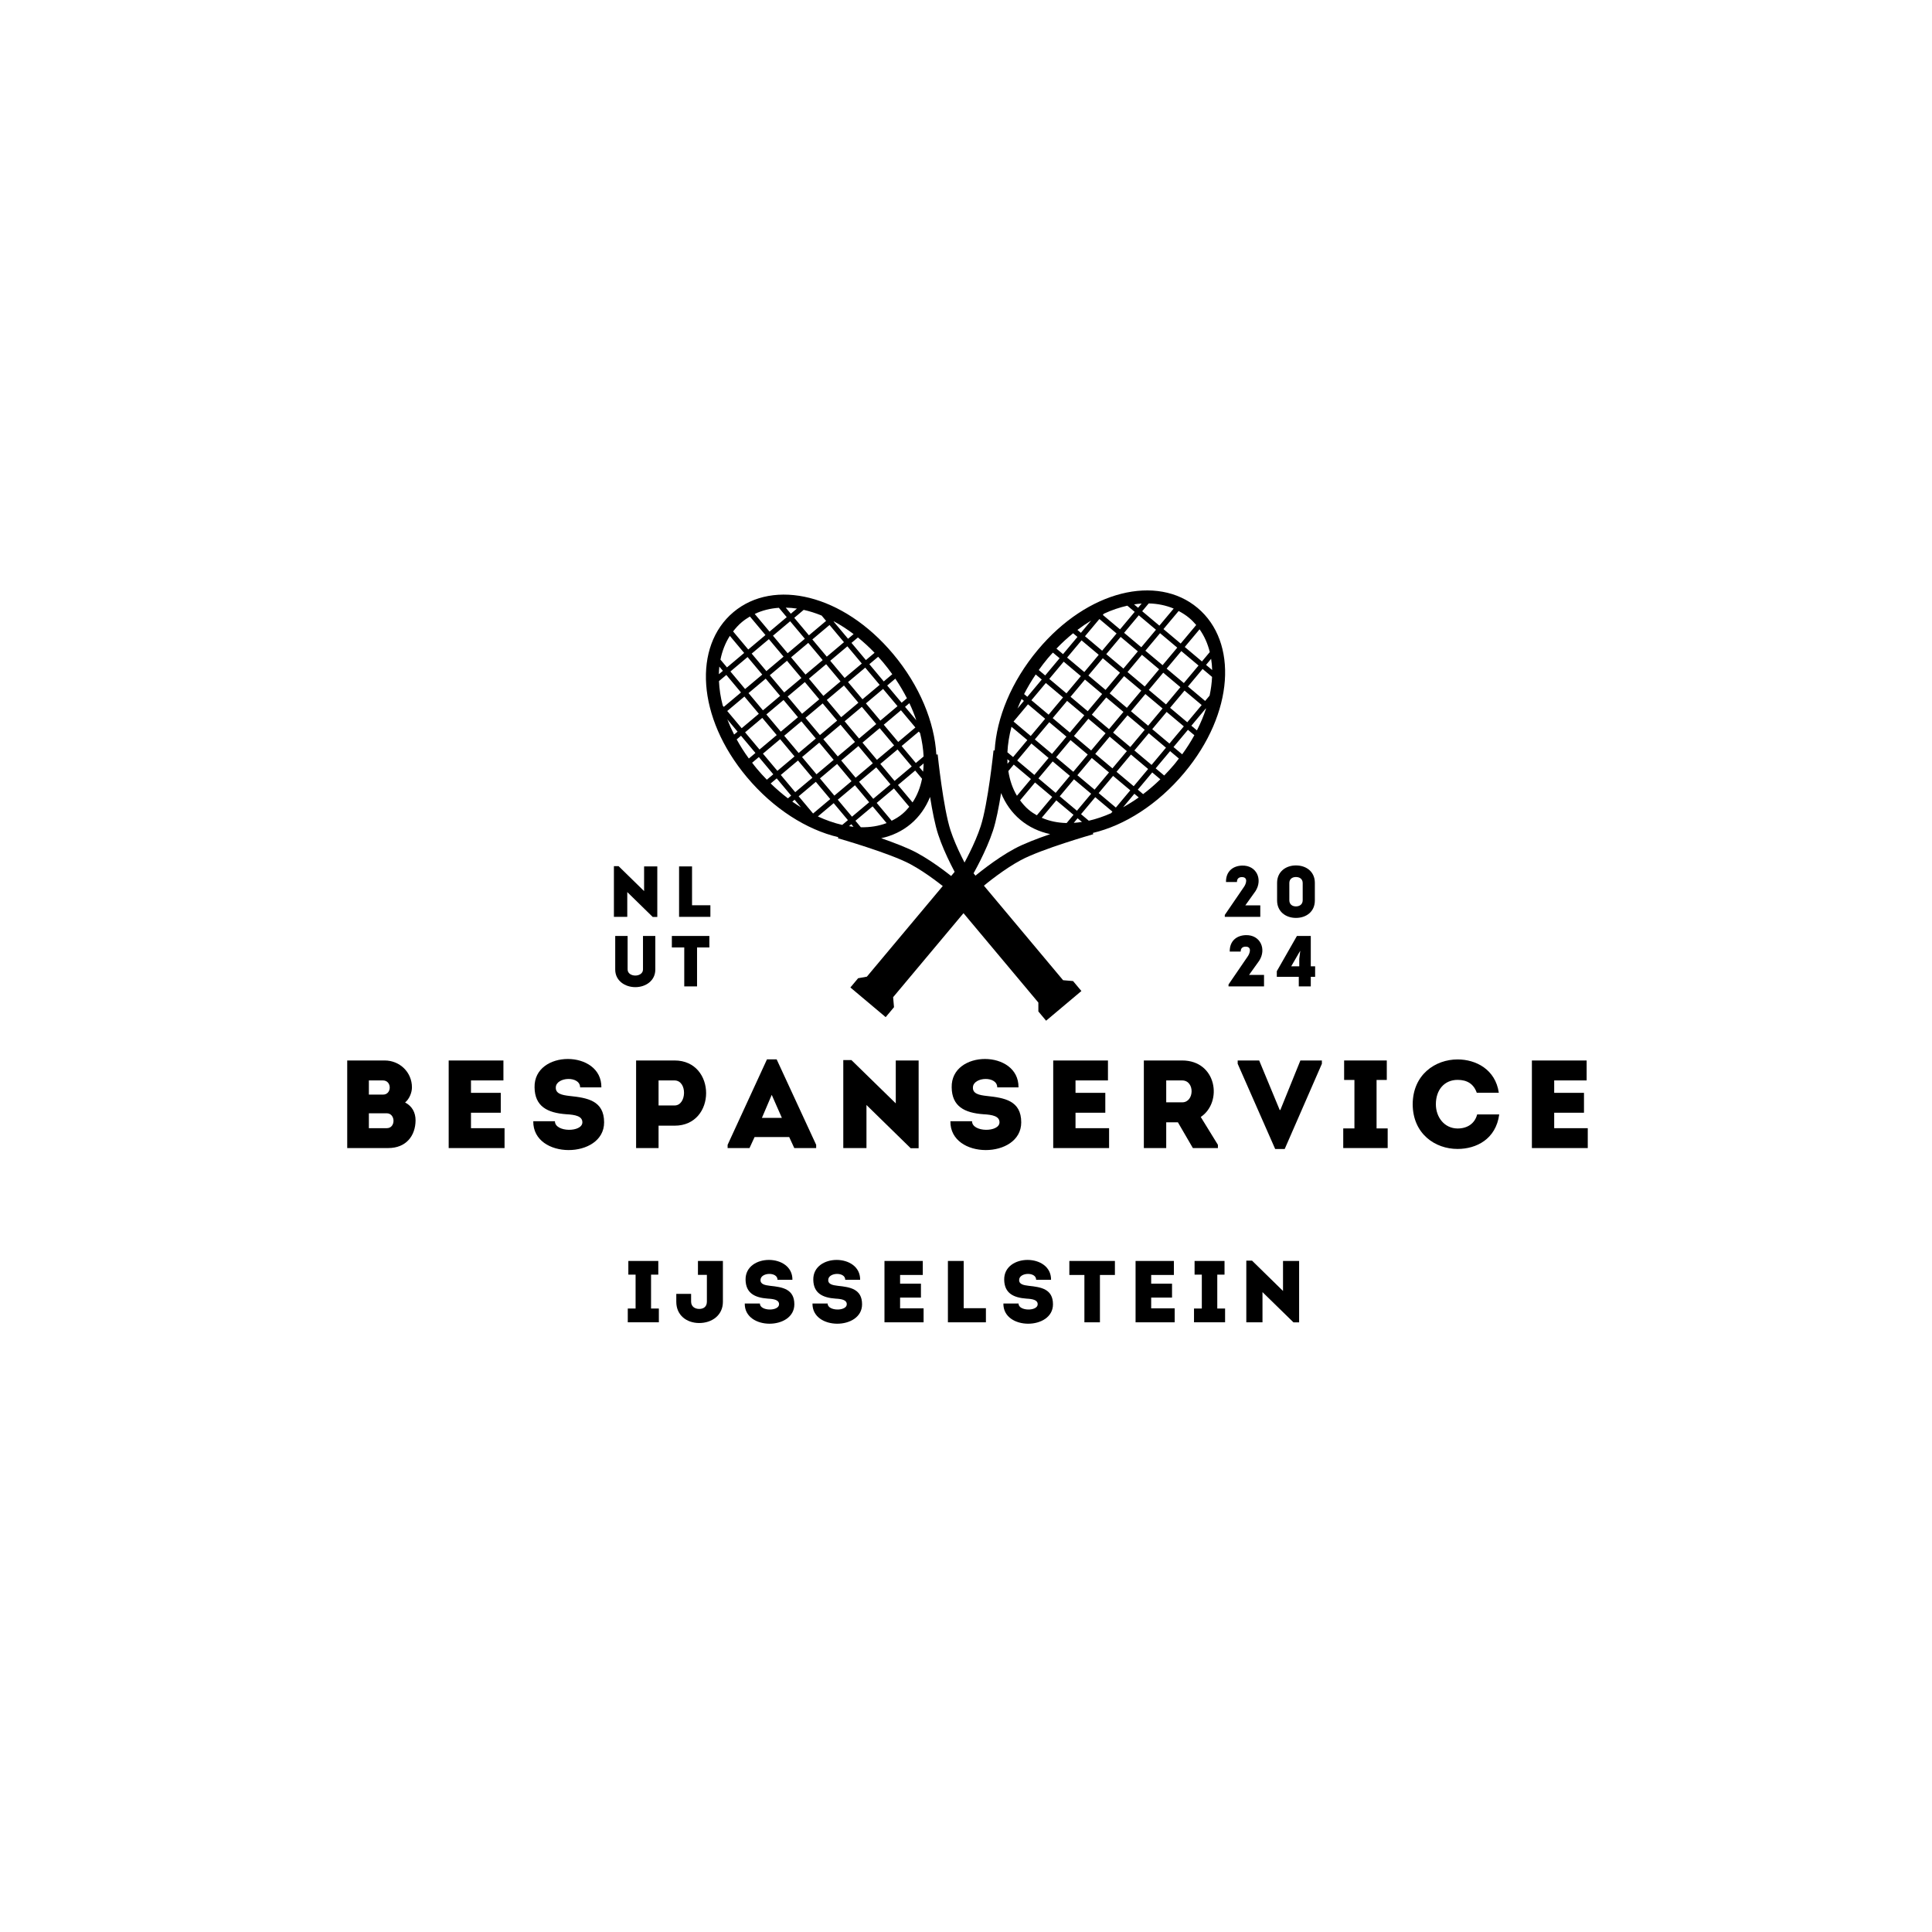 <svg xmlns="http://www.w3.org/2000/svg" xmlns:xlink="http://www.w3.org/1999/xlink" width="500" zoomAndPan="magnify" viewBox="0 0 375 375" height="500" preserveAspectRatio="xMidYMid meet" version="1.0"><defs><g/></defs><path fill="#000000" d="M 229.855 150.016 C 239.57 138.414 240.293 124.59 232.457 118.004 C 224.625 111.418 211.164 114.527 201.449 126.129 C 196.27 132.312 193.418 139.402 193.066 145.676 L 192.844 145.648 C 192.836 145.754 191.77 156.051 190.34 160.406 C 189.227 163.809 187.188 167.52 186.34 168.996 L 185.84 168.574 L 168.258 189.57 L 166.562 189.875 L 165.059 191.668 L 171.91 197.426 L 173.527 195.492 L 173.355 193.555 L 190.789 172.738 L 190.383 172.395 C 191.684 171.301 194.984 168.648 198.133 166.957 C 202.16 164.789 212.098 161.949 212.199 161.922 L 212.129 161.672 C 218.223 160.234 224.684 156.191 229.855 150.016 Z M 203.387 127.762 C 203.707 127.379 204.039 127.027 204.367 126.668 L 205.668 127.762 L 202.871 131.105 L 201.621 130.055 C 202.176 129.277 202.758 128.512 203.387 127.762 Z M 203.664 131.773 L 206.461 128.43 L 209.797 131.234 L 206.996 134.578 Z M 206.332 135.371 L 203.531 138.715 L 200.195 135.914 L 202.996 132.566 Z M 207.125 127.637 L 209.926 124.293 L 213.262 127.098 L 210.461 130.441 Z M 210.594 123.496 L 213.391 120.152 L 216.727 122.957 L 213.926 126.301 Z M 214.059 119.359 L 214.258 119.121 C 215.789 118.406 217.316 117.898 218.816 117.562 L 220.242 118.762 L 217.395 122.164 Z M 209.133 123.625 L 206.332 126.969 L 205.055 125.895 C 206.105 124.797 207.188 123.812 208.289 122.918 Z M 209.129 122.266 C 210.004 121.598 210.895 120.996 211.785 120.457 L 209.801 122.832 Z M 202.203 131.902 L 199.402 135.246 L 198.777 134.719 C 199.434 133.438 200.184 132.168 201.031 130.914 Z M 198.738 136.039 L 197.496 137.52 C 197.742 136.906 198.008 136.289 198.297 135.672 Z M 199.531 136.707 L 202.863 139.512 L 200.062 142.855 L 196.73 140.051 Z M 221.523 134.043 L 218.723 137.387 L 215.387 134.578 L 218.184 131.238 Z M 218.852 130.441 L 221.648 127.098 L 224.988 129.906 L 222.188 133.25 Z M 218.059 138.18 L 215.258 141.523 L 211.922 138.715 L 214.719 135.375 Z M 214.594 142.32 L 211.793 145.664 L 208.453 142.855 L 211.254 139.512 Z M 211.129 146.457 L 208.328 149.801 L 204.988 146.996 L 207.789 143.652 Z M 207.664 150.594 L 204.902 153.891 L 201.562 151.082 L 204.324 147.789 Z M 225.656 129.109 L 222.316 126.301 L 225.164 122.902 L 228.504 125.707 Z M 220.855 126.43 L 218.055 129.773 L 214.723 126.969 L 217.52 123.625 Z M 218.188 122.832 L 221.035 119.43 L 224.371 122.234 L 221.523 125.633 Z M 217.391 130.57 L 214.59 133.91 L 211.258 131.109 L 214.055 127.766 Z M 213.926 134.707 L 211.125 138.047 L 207.793 135.246 L 210.59 131.902 Z M 210.461 138.844 L 207.66 142.188 L 204.324 139.383 L 207.125 136.039 Z M 206.996 142.984 L 204.195 146.328 L 200.859 143.523 L 203.66 140.18 Z M 203.531 147.121 L 200.77 150.414 L 197.434 147.613 L 200.195 144.316 Z M 221.699 118.637 L 222.965 117.125 C 224.688 117.164 226.316 117.496 227.812 118.125 L 225.035 121.438 Z M 200.102 151.211 L 197.387 154.457 C 196.543 153.051 195.992 151.43 195.719 149.66 L 196.77 148.406 Z M 200.898 151.879 L 204.234 154.688 L 201.25 158.25 C 200.695 157.938 200.156 157.586 199.66 157.168 C 199.023 156.633 198.484 156.008 197.996 155.348 Z M 209.117 150.469 L 211.918 147.125 L 215.258 149.93 L 212.457 153.273 Z M 211.793 154.066 L 209.031 157.363 L 205.695 154.559 L 208.453 151.262 Z M 212.586 146.328 L 215.387 142.984 L 218.723 145.793 L 215.922 149.137 Z M 216.051 142.191 L 218.852 138.848 L 222.188 141.652 L 219.391 144.996 Z M 219.516 138.051 L 222.316 134.711 L 225.652 137.516 L 222.852 140.859 Z M 222.98 133.914 L 225.781 130.57 L 229.117 133.379 L 226.32 136.723 Z M 226.445 129.777 L 229.293 126.375 L 232.633 129.18 L 229.785 132.582 Z M 208.367 158.16 L 207.035 159.75 C 205.301 159.711 203.672 159.379 202.199 158.727 L 205.027 155.352 Z M 229.961 125.578 L 232.836 122.148 C 233.758 123.449 234.418 124.938 234.82 126.566 L 233.297 128.387 Z M 234.781 135.02 L 233.914 136.055 L 230.578 133.25 L 233.426 129.848 L 235.262 131.391 C 235.207 132.566 235.047 133.777 234.781 135.02 Z M 232.32 141.766 L 231.242 140.859 L 234.043 137.516 L 234.086 137.555 C 233.629 138.945 233.043 140.355 232.32 141.766 Z M 227.918 148.383 C 227.289 149.137 226.633 149.844 225.969 150.527 L 224.312 149.137 L 227.113 145.793 L 228.82 147.23 C 228.523 147.613 228.234 148.004 227.918 148.383 Z M 229.781 140.988 L 226.984 144.328 L 223.648 141.527 L 226.445 138.184 Z M 227.113 137.387 L 229.914 134.043 L 233.246 136.848 L 230.449 140.191 Z M 226.316 145.125 L 223.52 148.469 L 220.184 145.664 L 222.98 142.32 Z M 222.852 149.262 L 220.051 152.605 L 216.715 149.805 L 219.516 146.457 Z M 219.387 153.402 L 216.586 156.746 L 213.25 153.941 L 216.051 150.598 Z M 220.848 153.273 L 223.648 149.93 L 225.223 151.258 C 224.141 152.312 223.023 153.273 221.879 154.141 Z M 221.023 154.781 C 220.023 155.492 219.012 156.121 217.992 156.684 L 220.18 154.07 Z M 227.777 145 L 230.578 141.656 L 231.824 142.707 C 231.137 143.949 230.355 145.188 229.461 146.414 Z M 212.586 154.734 L 215.922 157.539 L 215.668 157.84 C 214.211 158.48 212.758 158.98 211.336 159.301 L 209.828 158.031 Z M 235.281 130.051 L 234.094 129.055 L 235.078 127.875 C 235.188 128.582 235.262 129.305 235.281 130.051 Z M 232.184 121.312 L 229.168 124.914 L 225.828 122.105 L 228.773 118.594 C 229.496 118.977 230.191 119.41 230.828 119.949 C 231.328 120.367 231.77 120.828 232.184 121.312 Z M 221.598 117.145 L 220.906 117.969 L 220.125 117.312 C 220.621 117.238 221.113 117.172 221.598 117.145 Z M 196.328 141.066 L 199.402 143.648 L 196.641 146.945 L 195.539 146.02 C 195.613 144.426 195.887 142.762 196.328 141.066 Z M 195.535 147.367 L 195.973 147.738 L 195.555 148.238 C 195.535 147.957 195.539 147.66 195.535 147.367 Z M 196.938 164.723 C 193.223 166.715 189.461 169.836 188.41 170.738 L 188.312 170.656 C 189.016 169.461 191.434 165.207 192.746 161.199 C 193.355 159.348 193.883 156.594 194.312 153.934 C 195.137 155.953 196.375 157.719 198.031 159.113 C 199.707 160.523 201.68 161.438 203.836 161.902 C 201.285 162.785 198.656 163.793 196.938 164.723 Z M 208.418 159.715 L 209.16 158.824 L 210.008 159.539 C 209.473 159.625 208.941 159.68 208.418 159.715 Z M 208.418 159.715 " fill-opacity="1" fill-rule="nonzero"/><path fill="#000000" d="M 173.363 126.941 C 163.648 115.344 150.188 112.23 142.355 118.816 C 134.52 125.402 135.242 139.227 144.957 150.828 C 150.133 157.012 156.605 161.059 162.711 162.492 L 162.648 162.707 C 162.746 162.734 172.684 165.574 176.715 167.742 C 179.863 169.43 183.16 172.086 184.465 173.18 L 183.961 173.602 L 201.543 194.594 L 201.547 196.324 L 203.047 198.117 L 209.898 192.355 L 208.277 190.422 L 206.344 190.258 L 188.91 169.441 L 188.504 169.781 C 187.656 168.305 185.621 164.59 184.504 161.191 C 183.074 156.836 182.012 146.539 182 146.434 L 181.742 146.461 C 181.387 140.195 178.535 133.117 173.363 126.941 Z M 146.895 149.195 C 146.574 148.816 146.289 148.426 145.988 148.043 L 147.293 146.945 L 150.094 150.289 L 148.844 151.34 C 148.176 150.656 147.523 149.949 146.895 149.195 Z M 150.887 149.621 L 148.086 146.281 L 151.422 143.477 L 154.219 146.82 Z M 154.887 147.613 L 157.688 150.957 L 154.352 153.762 L 151.551 150.418 Z M 147.422 145.484 L 144.621 142.145 L 147.957 139.34 L 150.758 142.68 Z M 143.957 141.348 L 141.156 138.004 L 144.492 135.199 L 147.289 138.543 Z M 140.488 137.207 L 140.293 136.973 C 139.855 135.336 139.621 133.742 139.551 132.203 L 140.977 131.004 L 143.824 134.406 Z M 143.828 142.809 L 146.629 146.152 L 145.352 147.227 C 144.453 146.004 143.676 144.762 142.988 143.52 Z M 142.492 142.578 C 141.988 141.598 141.551 140.617 141.176 139.641 L 143.164 142.016 Z M 150.758 151.086 L 153.559 154.43 L 152.934 154.957 C 151.789 154.086 150.672 153.125 149.586 152.07 Z M 154.227 155.223 L 155.465 156.703 C 154.902 156.355 154.344 155.988 153.785 155.594 Z M 155.02 154.559 L 158.352 151.754 L 161.152 155.098 L 157.82 157.902 Z M 156.219 132.391 L 159.02 135.734 L 155.68 138.543 L 152.879 135.199 Z M 152.215 134.402 L 149.414 131.059 L 152.754 128.254 L 155.555 131.598 Z M 159.684 136.531 L 162.484 139.871 L 159.145 142.68 L 156.344 139.336 Z M 163.148 140.668 L 165.949 144.012 L 162.609 146.82 L 159.809 143.473 Z M 166.613 144.805 L 169.414 148.152 L 166.078 150.957 L 163.277 147.613 Z M 170.078 148.945 L 172.84 152.238 L 169.5 155.047 L 166.742 151.75 Z M 152.086 127.457 L 148.75 130.266 L 145.902 126.863 L 149.238 124.059 Z M 148.621 131.727 L 151.422 135.07 L 148.086 137.875 L 145.285 134.531 Z M 144.621 133.738 L 141.773 130.336 L 145.105 127.531 L 147.953 130.934 Z M 152.086 135.867 L 154.887 139.211 L 151.551 142.012 L 148.75 138.672 Z M 155.551 140.004 L 158.352 143.348 L 155.016 146.152 L 152.215 142.809 Z M 159.016 144.141 L 161.816 147.488 L 158.48 150.289 L 155.68 146.945 Z M 162.48 148.281 L 165.281 151.625 L 161.949 154.43 L 159.148 151.086 Z M 165.945 152.418 L 168.707 155.715 L 165.371 158.52 L 162.613 155.223 Z M 141.105 129.543 L 139.84 128.031 C 140.18 126.34 140.789 124.789 141.664 123.422 L 144.441 126.738 Z M 169.375 156.512 L 172.09 159.758 C 170.562 160.34 168.875 160.605 167.086 160.566 L 166.039 159.312 L 169.371 156.512 Z M 170.168 155.844 L 173.508 153.035 L 176.492 156.598 C 176.086 157.094 175.648 157.562 175.152 157.98 C 174.512 158.52 173.809 158.941 173.07 159.309 Z M 170.207 147.484 L 167.406 144.141 L 170.746 141.336 L 173.547 144.68 Z M 174.211 145.473 L 176.969 148.766 L 173.633 151.574 L 170.871 148.277 Z M 166.742 143.348 L 163.941 140 L 167.281 137.195 L 170.078 140.539 Z M 163.273 139.207 L 160.477 135.863 L 163.812 133.059 L 166.613 136.398 Z M 159.812 135.07 L 157.012 131.727 L 160.352 128.922 L 163.148 132.262 Z M 156.344 130.93 L 153.547 127.586 L 156.883 124.781 L 159.684 128.125 Z M 152.879 126.793 L 150.031 123.391 L 153.371 120.586 L 156.219 123.984 Z M 177.637 149.562 L 178.969 151.152 C 178.629 152.859 178.02 154.41 177.125 155.746 L 174.297 152.371 Z M 149.367 122.598 L 146.492 119.164 C 147.93 118.48 149.508 118.086 151.18 117.973 L 152.703 119.789 Z M 159.48 119.48 L 160.344 120.516 L 157.012 123.316 L 154.164 119.918 L 155.996 118.375 C 157.145 118.633 158.309 119 159.48 119.48 Z M 165.684 123.078 L 164.605 123.984 L 161.805 120.641 L 161.852 120.605 C 163.141 121.297 164.422 122.121 165.684 123.078 Z M 171.422 128.574 C 172.051 129.324 172.637 130.094 173.191 130.867 L 171.535 132.262 L 168.738 128.918 L 170.445 127.48 C 170.773 127.844 171.105 128.191 171.422 128.574 Z M 164.477 125.449 L 167.277 128.793 L 163.941 131.594 L 161.145 128.254 Z M 160.477 127.457 L 157.676 124.113 L 161.012 121.309 L 163.812 124.652 Z M 167.941 129.586 L 170.742 132.93 L 167.406 135.73 L 164.605 132.391 Z M 171.406 133.723 L 174.207 137.066 L 170.875 139.871 L 168.074 136.527 Z M 174.875 137.863 L 177.676 141.207 L 174.34 144.012 L 171.539 140.668 Z M 175.004 136.398 L 172.203 133.055 L 173.781 131.73 C 174.629 132.98 175.379 134.25 176.035 135.531 Z M 176.512 136.484 C 177.039 137.594 177.48 138.703 177.859 139.809 L 175.668 137.195 Z M 168.07 128.121 L 165.273 124.781 L 166.52 123.73 C 167.621 124.625 168.707 125.609 169.754 126.707 Z M 175.004 144.805 L 178.34 142 L 178.59 142.301 C 178.969 143.852 179.203 145.371 179.273 146.832 L 177.762 148.098 Z M 154.684 118.125 L 153.496 119.121 L 152.512 117.945 C 153.227 117.957 153.949 118.016 154.684 118.125 Z M 145.559 119.664 L 148.574 123.262 L 145.234 126.07 L 142.293 122.559 C 142.797 121.91 143.344 121.297 143.984 120.762 C 144.48 120.344 145.012 119.988 145.559 119.664 Z M 139.621 129.387 L 140.312 130.211 L 139.531 130.863 C 139.547 130.363 139.566 129.867 139.621 129.387 Z M 158.746 158.473 L 161.816 155.891 L 164.578 159.188 L 163.477 160.113 C 161.922 159.762 160.336 159.203 158.746 158.473 Z M 164.801 160.352 L 165.242 159.98 L 165.664 160.484 C 165.379 160.453 165.09 160.395 164.801 160.352 Z M 182.102 161.98 C 183.414 165.992 185.832 170.246 186.531 171.441 L 186.438 171.52 C 185.383 170.621 181.625 167.496 177.91 165.504 C 176.199 164.582 173.582 163.582 171.039 162.695 C 173.172 162.234 175.121 161.32 176.781 159.926 C 178.457 158.516 179.699 156.73 180.527 154.68 C 180.953 157.355 181.488 160.125 182.102 161.98 Z M 179.172 149.781 L 178.43 148.895 L 179.277 148.18 C 179.266 148.727 179.23 149.262 179.172 149.781 Z M 179.172 149.781 " fill-opacity="1" fill-rule="nonzero"/><g fill="#000000" fill-opacity="1"><g transform="translate(65.239, 222.837)"><g><path d="M 14.719 -11.781 C 14.719 -14.719 12.359 -17 9.422 -17 L 2.156 -17 L 2.156 0 L 10.125 0 C 13.609 0 15.406 -2.406 15.422 -5.375 C 15.422 -6.875 14.766 -8.141 13.391 -8.844 C 14.219 -9.531 14.719 -10.766 14.719 -11.781 Z M 9.812 -6.75 C 11.562 -6.75 11.594 -3.859 9.844 -3.859 L 6.359 -3.859 L 6.359 -6.75 Z M 9.094 -13.125 C 10.844 -13.125 10.844 -10.375 9.109 -10.375 L 6.359 -10.375 L 6.359 -13.125 Z M 9.094 -13.125 "/></g></g></g><g fill="#000000" fill-opacity="1"><g transform="translate(84.933, 222.837)"><g><path d="M 12.781 -17 C 8.797 -17 6.094 -17 2.156 -17 C 2.156 -11.375 2.156 -5.688 2.156 0 C 6.094 0 9.016 0 13 0 C 13 -1.281 13 -2.594 13 -3.859 C 10.453 -3.859 8.984 -3.859 6.484 -3.859 C 6.484 -4.891 6.484 -5.859 6.484 -6.859 L 12.266 -6.859 C 12.266 -8.141 12.266 -9.422 12.266 -10.719 L 6.484 -10.719 L 6.484 -13.125 C 8.984 -13.125 10.25 -13.125 12.781 -13.125 C 12.781 -14.438 12.781 -15.75 12.781 -17 Z M 12.781 -17 "/></g></g></g><g fill="#000000" fill-opacity="1"><g transform="translate(102.539, 222.837)"><g><path d="M 5.172 -5.203 C 3.688 -5.203 2.422 -5.203 0.969 -5.203 C 0.875 2.281 14.719 2.156 14.719 -4.984 C 14.719 -9.234 11.422 -9.75 8.047 -10.109 C 6.516 -10.281 5.25 -10.547 5.344 -11.828 C 5.484 -13.844 10.062 -14.047 10.062 -11.781 C 11.547 -11.781 12.656 -11.781 14.188 -11.781 C 14.281 -19.125 1.062 -19.125 1.219 -11.781 C 1.266 -8.094 3.688 -6.828 7.391 -6.562 C 9.094 -6.469 10.5 -6.203 10.5 -5 C 10.5 -3.016 5.172 -3.031 5.172 -5.203 Z M 5.172 -5.203 "/></g></g></g><g fill="#000000" fill-opacity="1"><g transform="translate(121.311, 222.837)"><g><path d="M 6.516 0 L 6.516 -4.344 L 9.641 -4.344 C 17.781 -4.344 17.781 -16.984 9.641 -17 C 7.141 -17 4.609 -17 2.156 -17 C 2.156 -11.328 2.156 -5.656 2.156 0 C 3.594 0 5.047 0 6.516 0 Z M 9.625 -8.266 L 6.516 -8.266 C 6.516 -9.641 6.516 -11.734 6.516 -13.125 C 7.5 -13.125 8.594 -13.141 9.625 -13.125 C 12.141 -13.094 12 -8.266 9.625 -8.266 Z M 9.625 -8.266 "/></g></g></g><g fill="#000000" fill-opacity="1"><g transform="translate(141.199, 222.837)"><g><path d="M 12.969 0 L 17.219 0 L 17.219 -0.625 L 9.547 -17.219 L 7.672 -17.219 L 0.031 -0.625 L 0.031 0 L 4.281 0 L 5.266 -2.141 L 11.984 -2.141 Z M 10.562 -5.859 L 6.688 -5.859 L 8.594 -10.328 Z M 10.562 -5.859 "/></g></g></g><g fill="#000000" fill-opacity="1"><g transform="translate(161.525, 222.837)"><g><path d="M 15.234 0.031 L 16.781 0.031 L 16.781 -17 C 15.312 -17 13.828 -17 12.344 -17 L 12.344 -8.672 L 3.734 -17.078 L 2.156 -17.078 L 2.156 0 C 3.641 0 5.156 0 6.656 0 L 6.656 -8.359 Z M 15.234 0.031 "/></g></g></g><g fill="#000000" fill-opacity="1"><g transform="translate(183.502, 222.837)"><g><path d="M 5.172 -5.203 C 3.688 -5.203 2.422 -5.203 0.969 -5.203 C 0.875 2.281 14.719 2.156 14.719 -4.984 C 14.719 -9.234 11.422 -9.75 8.047 -10.109 C 6.516 -10.281 5.25 -10.547 5.344 -11.828 C 5.484 -13.844 10.062 -14.047 10.062 -11.781 C 11.547 -11.781 12.656 -11.781 14.188 -11.781 C 14.281 -19.125 1.062 -19.125 1.219 -11.781 C 1.266 -8.094 3.688 -6.828 7.391 -6.562 C 9.094 -6.469 10.5 -6.203 10.5 -5 C 10.5 -3.016 5.172 -3.031 5.172 -5.203 Z M 5.172 -5.203 "/></g></g></g><g fill="#000000" fill-opacity="1"><g transform="translate(202.273, 222.837)"><g><path d="M 12.781 -17 C 8.797 -17 6.094 -17 2.156 -17 C 2.156 -11.375 2.156 -5.688 2.156 0 C 6.094 0 9.016 0 13 0 C 13 -1.281 13 -2.594 13 -3.859 C 10.453 -3.859 8.984 -3.859 6.484 -3.859 C 6.484 -4.891 6.484 -5.859 6.484 -6.859 L 12.266 -6.859 C 12.266 -8.141 12.266 -9.422 12.266 -10.719 L 6.484 -10.719 L 6.484 -13.125 C 8.984 -13.125 10.25 -13.125 12.781 -13.125 C 12.781 -14.438 12.781 -15.75 12.781 -17 Z M 12.781 -17 "/></g></g></g><g fill="#000000" fill-opacity="1"><g transform="translate(219.879, 222.837)"><g><path d="M 13.188 -6.031 C 17.5 -8.938 16.281 -16.984 9.594 -17 C 7.125 -17 4.594 -17 2.141 -17 C 2.141 -11.328 2.141 -5.656 2.141 0 C 3.547 0 5.031 0 6.484 0 L 6.484 -5 L 8.75 -5 L 11.656 0 L 16.516 0 L 16.516 -0.625 Z M 9.594 -8.875 L 6.484 -8.875 C 6.484 -10.234 6.484 -11.734 6.484 -13.125 C 7.5 -13.125 8.578 -13.141 9.594 -13.125 C 12.078 -13.094 11.953 -8.875 9.594 -8.875 Z M 9.594 -8.875 "/></g></g></g><g fill="#000000" fill-opacity="1"><g transform="translate(239.889, 222.837)"><g><path d="M 4.516 -17 L 0.344 -17 L 0.344 -16.359 L 7.625 0.188 L 9.469 0.188 L 16.688 -16.359 L 16.688 -17 L 12.516 -17 L 8.625 -7.391 L 8.5 -7.391 Z M 4.516 -17 "/></g></g></g><g fill="#000000" fill-opacity="1"><g transform="translate(259.972, 222.837)"><g><path d="M 7.219 -3.812 L 7.219 -13.219 L 9.203 -13.219 L 9.203 -17 L 0.922 -17 L 0.922 -13.219 L 2.922 -13.219 L 2.922 -3.812 L 0.75 -3.812 L 0.75 0 L 9.375 0 L 9.375 -3.812 Z M 7.219 -3.812 "/></g></g></g><g fill="#000000" fill-opacity="1"><g transform="translate(273.061, 222.837)"><g><path d="M 1.141 -8.5 C 1.172 -2.719 5.547 0.188 9.859 0.172 C 13.484 0.172 17.297 -1.719 17.938 -6.531 C 16.453 -6.531 15.109 -6.531 13.656 -6.531 C 13.188 -4.719 11.719 -3.797 9.859 -3.797 C 7.281 -3.812 5.641 -6 5.641 -8.5 C 5.641 -11.328 7.312 -13.234 9.859 -13.234 C 11.688 -13.234 12.969 -12.469 13.578 -10.734 C 15.062 -10.734 16.375 -10.734 17.859 -10.734 C 17.203 -15.281 13.391 -17.203 9.859 -17.203 C 5.547 -17.203 1.172 -14.281 1.141 -8.5 Z M 1.141 -8.5 "/></g></g></g><g fill="#000000" fill-opacity="1"><g transform="translate(295.184, 222.837)"><g><path d="M 12.781 -17 C 8.797 -17 6.094 -17 2.156 -17 C 2.156 -11.375 2.156 -5.688 2.156 0 C 6.094 0 9.016 0 13 0 C 13 -1.281 13 -2.594 13 -3.859 C 10.453 -3.859 8.984 -3.859 6.484 -3.859 C 6.484 -4.891 6.484 -5.859 6.484 -6.859 L 12.266 -6.859 C 12.266 -8.141 12.266 -9.422 12.266 -10.719 L 6.484 -10.719 L 6.484 -13.125 C 8.984 -13.125 10.25 -13.125 12.781 -13.125 C 12.781 -14.438 12.781 -15.75 12.781 -17 Z M 12.781 -17 "/></g></g></g><g fill="#000000" fill-opacity="1"><g transform="translate(121.321, 256.656)"><g><path d="M 5.047 -2.672 L 5.047 -9.25 L 6.453 -9.25 L 6.453 -11.906 L 0.641 -11.906 L 0.641 -9.25 L 2.047 -9.25 L 2.047 -2.672 L 0.531 -2.672 L 0.531 0 L 6.562 0 L 6.562 -2.672 Z M 5.047 -2.672 "/></g></g></g><g fill="#000000" fill-opacity="1"><g transform="translate(130.487, 256.656)"><g><path d="M 9.828 -11.906 L 4.984 -11.906 C 4.984 -11.031 4.984 -10.141 4.984 -9.203 L 6.719 -9.203 L 6.719 -4.016 C 6.719 -3.062 6.125 -2.594 5.234 -2.594 C 4.359 -2.594 3.656 -3.078 3.656 -4.016 L 3.656 -5.516 C 2.703 -5.516 1.719 -5.516 0.781 -5.516 L 0.781 -3.969 C 0.781 -1.359 2.797 0.141 5.234 0.141 C 7.688 0.141 9.828 -1.359 9.828 -3.969 Z M 9.828 -11.906 "/></g></g></g><g fill="#000000" fill-opacity="1"><g transform="translate(143.87, 256.656)"><g><path d="M 3.625 -3.641 C 2.594 -3.641 1.703 -3.641 0.688 -3.641 C 0.609 1.594 10.312 1.516 10.312 -3.484 C 10.312 -6.469 8 -6.828 5.625 -7.078 C 4.562 -7.203 3.672 -7.391 3.75 -8.281 C 3.844 -9.703 7.047 -9.828 7.047 -8.25 C 8.078 -8.25 8.859 -8.25 9.938 -8.25 C 10 -13.391 0.75 -13.391 0.844 -8.25 C 0.891 -5.672 2.594 -4.781 5.172 -4.594 C 6.359 -4.531 7.344 -4.344 7.344 -3.5 C 7.344 -2.109 3.625 -2.125 3.625 -3.641 Z M 3.625 -3.641 "/></g></g></g><g fill="#000000" fill-opacity="1"><g transform="translate(157.015, 256.656)"><g><path d="M 3.625 -3.641 C 2.594 -3.641 1.703 -3.641 0.688 -3.641 C 0.609 1.594 10.312 1.516 10.312 -3.484 C 10.312 -6.469 8 -6.828 5.625 -7.078 C 4.562 -7.203 3.672 -7.391 3.75 -8.281 C 3.844 -9.703 7.047 -9.828 7.047 -8.25 C 8.078 -8.25 8.859 -8.25 9.938 -8.25 C 10 -13.391 0.75 -13.391 0.844 -8.25 C 0.891 -5.672 2.594 -4.781 5.172 -4.594 C 6.359 -4.531 7.344 -4.344 7.344 -3.5 C 7.344 -2.109 3.625 -2.125 3.625 -3.641 Z M 3.625 -3.641 "/></g></g></g><g fill="#000000" fill-opacity="1"><g transform="translate(170.16, 256.656)"><g><path d="M 8.953 -11.906 C 6.156 -11.906 4.266 -11.906 1.516 -11.906 C 1.516 -7.969 1.516 -3.984 1.516 0 C 4.266 0 6.312 0 9.109 0 C 9.109 -0.906 9.109 -1.828 9.109 -2.703 C 7.312 -2.703 6.297 -2.703 4.547 -2.703 C 4.547 -3.422 4.547 -4.094 4.547 -4.797 L 8.594 -4.797 C 8.594 -5.703 8.594 -6.609 8.594 -7.5 L 4.547 -7.5 L 4.547 -9.188 C 6.297 -9.188 7.188 -9.188 8.953 -9.188 C 8.953 -10.109 8.953 -11.031 8.953 -11.906 Z M 8.953 -11.906 "/></g></g></g><g fill="#000000" fill-opacity="1"><g transform="translate(182.489, 256.656)"><g><path d="M 4.562 -11.906 C 3.516 -11.906 2.516 -11.906 1.5 -11.906 L 1.5 0 C 3.906 0 6.438 0 8.875 0 C 8.875 -1.016 8.875 -1.719 8.875 -2.734 L 4.562 -2.734 C 4.562 -7.812 4.562 -5.75 4.562 -11.906 Z M 4.562 -11.906 "/></g></g></g><g fill="#000000" fill-opacity="1"><g transform="translate(194.07, 256.656)"><g><path d="M 3.625 -3.641 C 2.594 -3.641 1.703 -3.641 0.688 -3.641 C 0.609 1.594 10.312 1.516 10.312 -3.484 C 10.312 -6.469 8 -6.828 5.625 -7.078 C 4.562 -7.203 3.672 -7.391 3.75 -8.281 C 3.844 -9.703 7.047 -9.828 7.047 -8.25 C 8.078 -8.25 8.859 -8.25 9.938 -8.25 C 10 -13.391 0.75 -13.391 0.844 -8.25 C 0.891 -5.672 2.594 -4.781 5.172 -4.594 C 6.359 -4.531 7.344 -4.344 7.344 -3.5 C 7.344 -2.109 3.625 -2.125 3.625 -3.641 Z M 3.625 -3.641 "/></g></g></g><g fill="#000000" fill-opacity="1"><g transform="translate(207.215, 256.656)"><g><path d="M 3.266 -9.188 L 3.266 0 C 4.266 0 5.281 0 6.281 0 L 6.281 -9.188 L 9.188 -9.188 C 9.188 -10.109 9.188 -11.016 9.188 -11.906 L 0.344 -11.906 C 0.344 -11.016 0.344 -10.109 0.344 -9.188 Z M 3.266 -9.188 "/></g></g></g><g fill="#000000" fill-opacity="1"><g transform="translate(218.897, 256.656)"><g><path d="M 8.953 -11.906 C 6.156 -11.906 4.266 -11.906 1.516 -11.906 C 1.516 -7.969 1.516 -3.984 1.516 0 C 4.266 0 6.312 0 9.109 0 C 9.109 -0.906 9.109 -1.828 9.109 -2.703 C 7.312 -2.703 6.297 -2.703 4.547 -2.703 C 4.547 -3.422 4.547 -4.094 4.547 -4.797 L 8.594 -4.797 C 8.594 -5.703 8.594 -6.609 8.594 -7.5 L 4.547 -7.5 L 4.547 -9.188 C 6.297 -9.188 7.188 -9.188 8.953 -9.188 C 8.953 -10.109 8.953 -11.031 8.953 -11.906 Z M 8.953 -11.906 "/></g></g></g><g fill="#000000" fill-opacity="1"><g transform="translate(231.226, 256.656)"><g><path d="M 5.047 -2.672 L 5.047 -9.25 L 6.453 -9.25 L 6.453 -11.906 L 0.641 -11.906 L 0.641 -9.25 L 2.047 -9.25 L 2.047 -2.672 L 0.531 -2.672 L 0.531 0 L 6.562 0 L 6.562 -2.672 Z M 5.047 -2.672 "/></g></g></g><g fill="#000000" fill-opacity="1"><g transform="translate(240.392, 256.656)"><g><path d="M 10.672 0.016 L 11.766 0.016 L 11.766 -11.906 C 10.719 -11.906 9.688 -11.906 8.641 -11.906 L 8.641 -6.078 L 2.625 -11.969 L 1.516 -11.969 L 1.516 0 C 2.547 0 3.609 0 4.656 0 L 4.656 -5.859 Z M 10.672 0.016 "/></g></g></g><g fill="#000000" fill-opacity="1"><g transform="translate(117.91, 177.963)"><g><path d="M 8.781 0.016 L 9.672 0.016 L 9.672 -9.797 C 8.812 -9.797 7.969 -9.797 7.109 -9.797 L 7.109 -5 L 2.156 -9.844 L 1.25 -9.844 L 1.25 0 C 2.094 0 2.969 0 3.844 0 L 3.844 -4.812 Z M 8.781 0.016 "/></g></g></g><g fill="#000000" fill-opacity="1"><g transform="translate(130.574, 177.963)"><g><path d="M 3.75 -9.797 C 2.891 -9.797 2.078 -9.797 1.234 -9.797 L 1.234 0 C 3.219 0 5.297 0 7.312 0 C 7.312 -0.844 7.312 -1.406 7.312 -2.25 L 3.75 -2.25 C 3.75 -6.422 3.75 -4.734 3.75 -9.797 Z M 3.75 -9.797 "/></g></g></g><g fill="#000000" fill-opacity="1"><g transform="translate(118.273, 191.463)"><g><path d="M 5.047 -2.109 C 4.312 -2.109 3.547 -2.5 3.547 -3.297 L 3.547 -9.797 C 2.766 -9.797 1.938 -9.797 1.141 -9.797 L 1.141 -3.266 C 1.141 -1.109 3.031 0.141 5.047 0.141 C 7.062 0.141 8.922 -1.109 8.922 -3.266 L 8.922 -9.797 C 8.141 -9.797 7.328 -9.797 6.531 -9.797 L 6.531 -3.297 C 6.531 -2.5 5.766 -2.109 5.047 -2.109 Z M 5.047 -2.109 "/></g></g></g><g fill="#000000" fill-opacity="1"><g transform="translate(130.125, 191.463)"><g><path d="M 2.688 -7.562 L 2.688 0 C 3.516 0 4.344 0 5.172 0 L 5.172 -7.562 L 7.562 -7.562 C 7.562 -8.312 7.562 -9.062 7.562 -9.797 L 0.281 -9.797 C 0.281 -9.062 0.281 -8.312 0.281 -7.562 Z M 2.688 -7.562 "/></g></g></g><g fill="#000000" fill-opacity="1"><g transform="translate(237.387, 177.963)"><g><path d="M 4.031 -5.766 L 0.344 -0.375 L 0.344 0 L 7.234 0 C 7.234 -0.859 7.234 -1.391 7.234 -2.234 L 4.328 -2.234 L 6.297 -4.984 C 7.75 -7.234 6.531 -10.031 3.703 -9.953 C 1.969 -9.906 0.547 -8.875 0.578 -6.766 C 1.391 -6.766 1.875 -6.766 2.703 -6.766 C 2.703 -7.453 3.109 -7.719 3.672 -7.719 C 4.906 -7.719 4.516 -6.422 4.031 -5.766 Z M 4.031 -5.766 "/></g></g></g><g fill="#000000" fill-opacity="1"><g transform="translate(246.805, 177.963)"><g><path d="M 4.734 -9.984 C 2.75 -9.984 1.078 -8.75 1.078 -6.609 C 1.078 -5.516 1.078 -4.266 1.078 -3.172 C 1.078 -1.031 2.75 0.203 4.734 0.203 C 6.766 0.203 8.406 -1.031 8.406 -3.172 C 8.406 -4.266 8.406 -5.516 8.406 -6.609 C 8.406 -8.75 6.766 -9.984 4.734 -9.984 Z M 4.734 -2.031 C 4.016 -2.031 3.453 -2.438 3.453 -3.234 C 3.453 -4.281 3.453 -5.5 3.453 -6.562 C 3.453 -7.344 4.016 -7.734 4.734 -7.734 C 5.469 -7.734 6.047 -7.344 6.047 -6.562 C 6.047 -5.5 6.047 -4.281 6.047 -3.234 C 6.047 -2.438 5.469 -2.031 4.734 -2.031 Z M 4.734 -2.031 "/></g></g></g><g fill="#000000" fill-opacity="1"><g transform="translate(238.113, 191.463)"><g><path d="M 4.031 -5.766 L 0.344 -0.375 L 0.344 0 L 7.234 0 C 7.234 -0.859 7.234 -1.391 7.234 -2.234 L 4.328 -2.234 L 6.297 -4.984 C 7.75 -7.234 6.531 -10.031 3.703 -9.953 C 1.969 -9.906 0.547 -8.875 0.578 -6.766 C 1.391 -6.766 1.875 -6.766 2.703 -6.766 C 2.703 -7.453 3.109 -7.719 3.672 -7.719 C 4.906 -7.719 4.516 -6.422 4.031 -5.766 Z M 4.031 -5.766 "/></g></g></g><g fill="#000000" fill-opacity="1"><g transform="translate(247.531, 191.463)"><g><path d="M 6.891 -1.859 L 7.734 -1.859 C 7.734 -2.516 7.734 -3.219 7.734 -3.906 L 6.891 -3.906 L 6.891 -9.797 L 4.203 -9.797 L 0.297 -2.953 L 0.297 -1.859 L 4.562 -1.859 L 4.562 0 C 5.328 0 6.125 0 6.891 0 Z M 4.812 -6.875 L 4.844 -6.875 L 4.656 -5.375 L 4.656 -3.906 L 3.094 -3.906 Z M 4.812 -6.875 "/></g></g></g></svg>